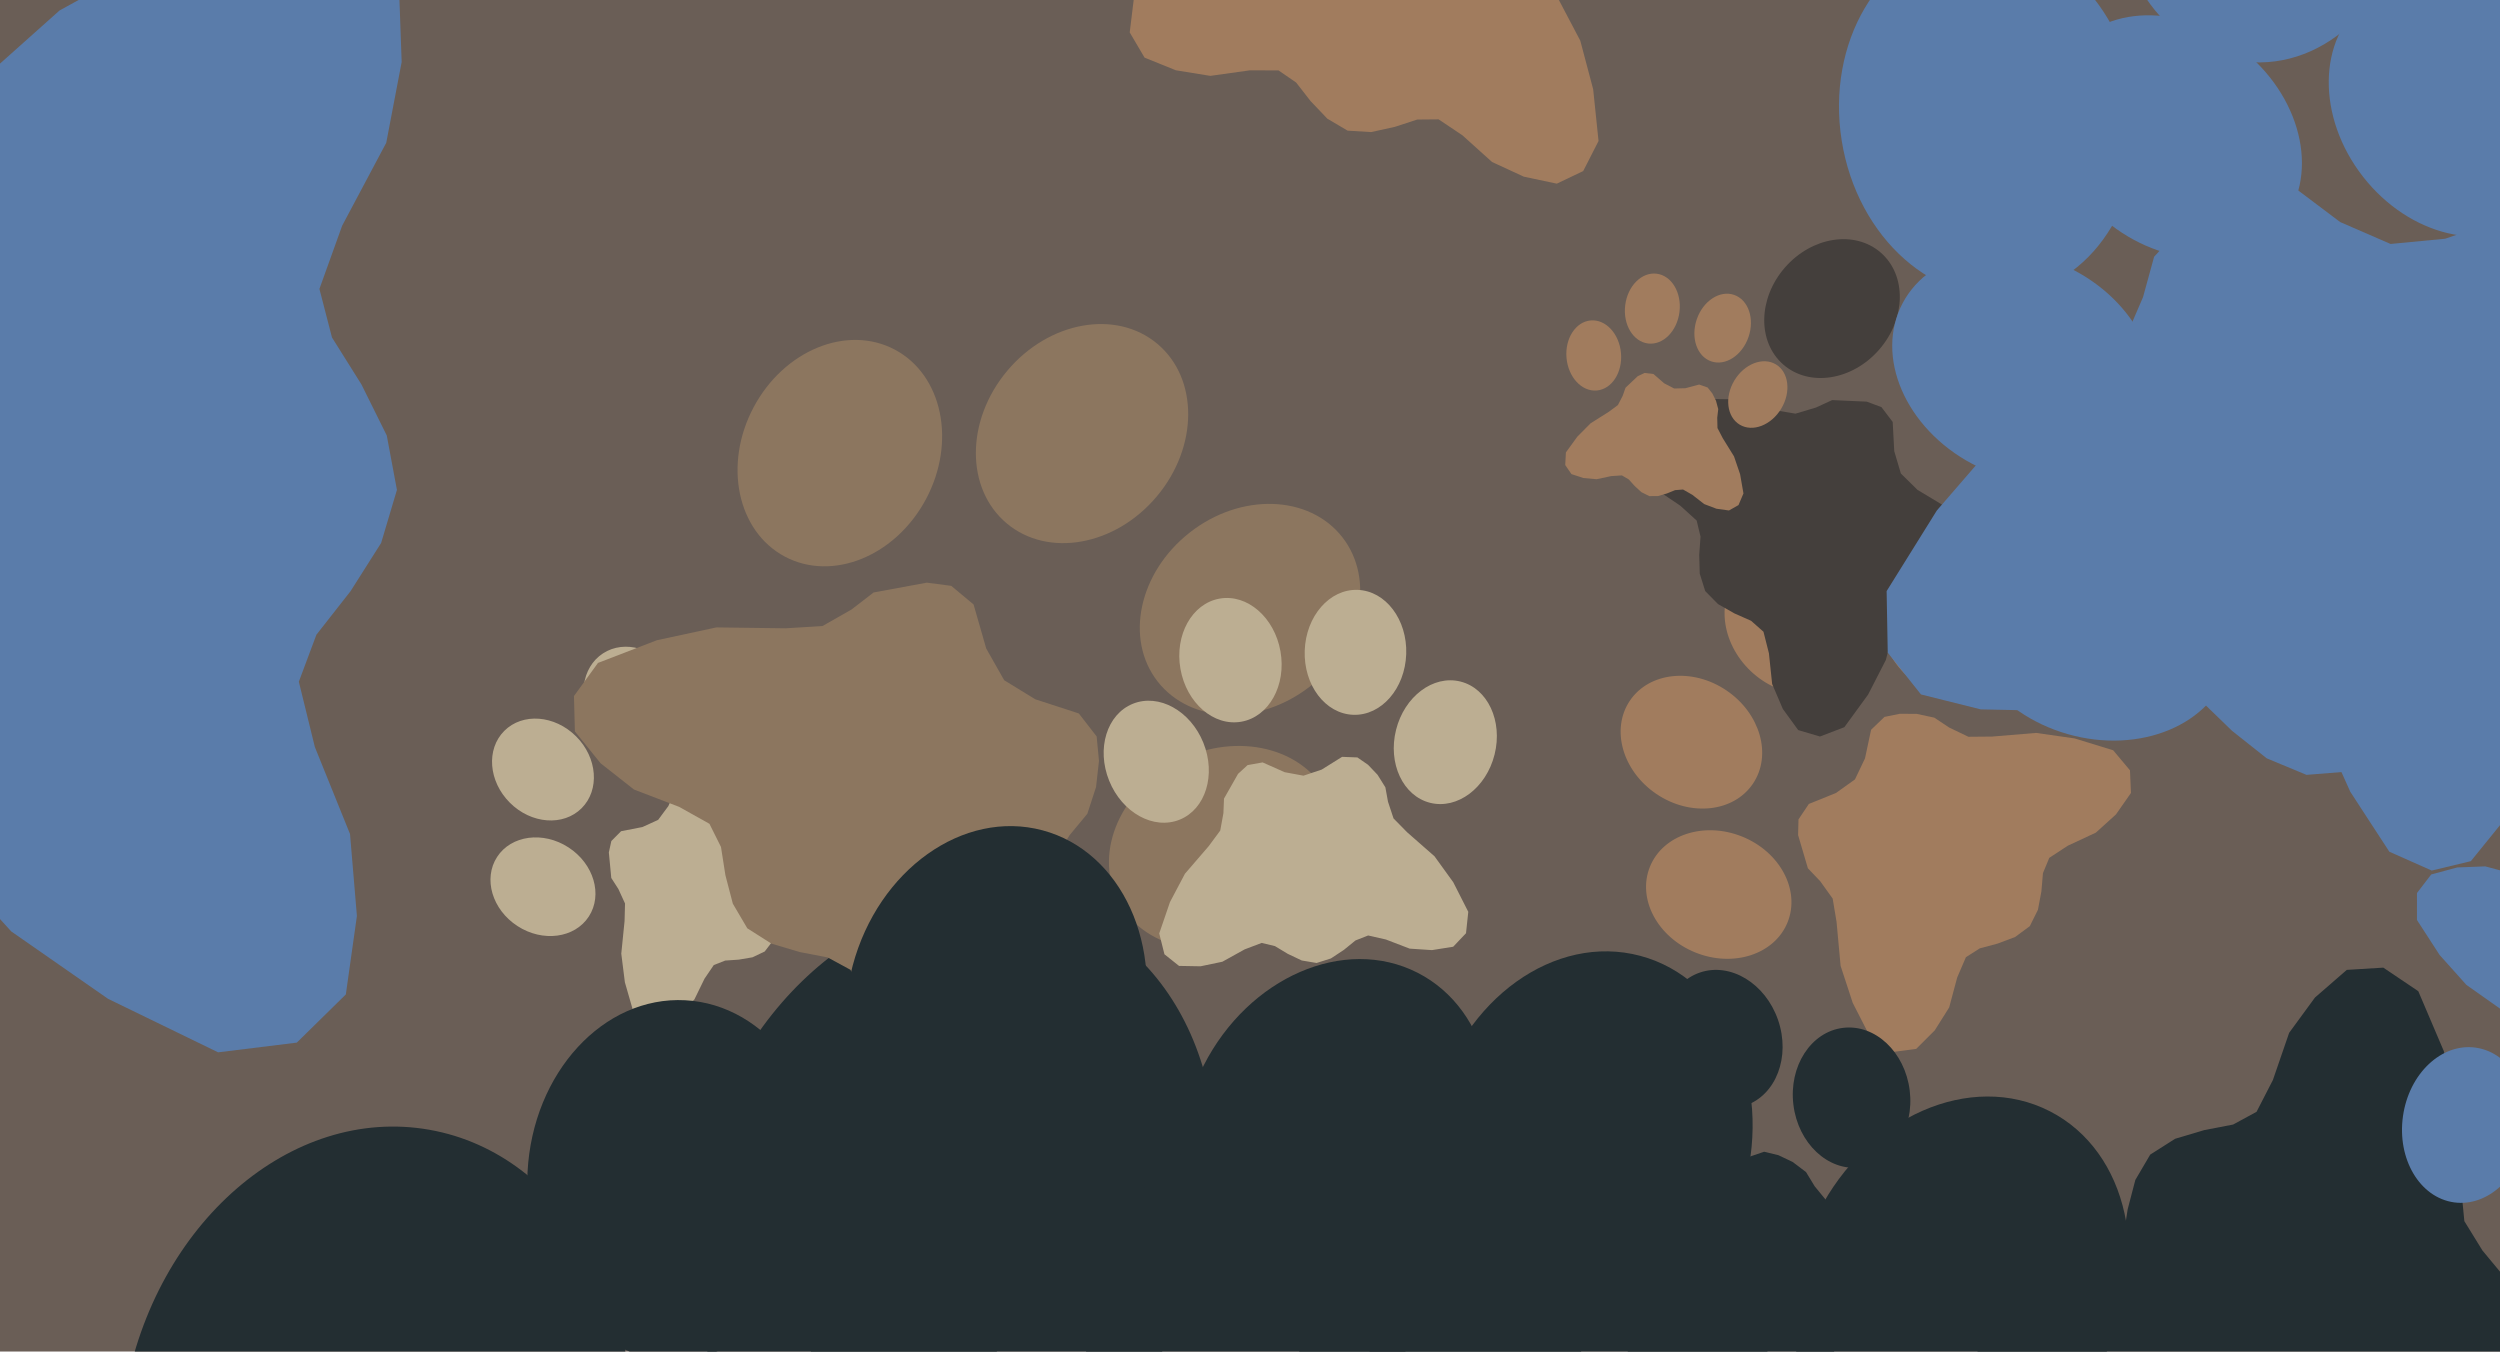 <svg xmlns="http://www.w3.org/2000/svg" width="640px" height="346px">
  <rect width="640" height="346" fill="rgb(106,94,86)"/>
  <ellipse cx="96" cy="368" rx="65" ry="80" transform="rotate(10,96,368)" fill="rgb(35,46,50)"/><ellipse cx="244" cy="308" rx="65" ry="80" transform="rotate(22,244,308)" fill="rgb(35,46,50)"/><ellipse cx="386" cy="383" rx="65" ry="80" transform="rotate(34,386,383)" fill="rgb(35,46,50)"/><ellipse cx="420" cy="540" rx="65" ry="80" transform="rotate(46,420,540)" fill="rgb(35,46,50)"/><polygon points="152.192,693.084 171.768,692.609 190.614,690.259 207.539,693.396 223.908,709.642 243.289,735.365 266.172,751.873 291.218,762.487 314.056,756.581 330.817,735.155 334.533,693.344 331.816,652.938 318.563,608.892 313.24,584.894 318.502,563.239 325.336,546.033 325.354,527.358 321.843,510.205 315.339,495.194 299.335,484.325 268.879,484.312 245.293,478.642 227.403,462.258 210.361,437.017 192.401,429.827 176.32,432.829 144.664,449.967 134.22,465.255 119.21,481.727 96.338,490.733 52.411,504.376 17.394,524.719 -15.191,551.18 -23.581,577.056 -15.707,599.292 7.098,614.122 33.58,623.861 65.744,625.544 88.366,630.03 100.431,642.308 109.021,659.246 119.574,675.741 133.789,688.351" fill="rgb(35,46,50)"/>
  <ellipse cx="-102" cy="251" rx="49" ry="59" transform="rotate(255,-102,251)" fill="rgb(90,124,170)"/><ellipse cx="-190" cy="170" rx="49" ry="59" transform="rotate(267,-190,170)" fill="rgb(90,124,170)"/><ellipse cx="-184" cy="50" rx="49" ry="59" transform="rotate(279,-184,50)" fill="rgb(90,124,170)"/><ellipse cx="-88" cy="-21" rx="49" ry="59" transform="rotate(291,-88,-21)" fill="rgb(90,124,170)"/><polygon points="99.012,111.482 92.518,98.396 84.987,86.395 81.772,73.962 87.595,57.772 98.877,36.557 102.825,15.881 102.104,-4.401 90.91,-17.98 71.139,-22.557 41.698,-11.887 15.234,2.689 -10.368,25.537 -24.916,36.703 -41.217,39.972 -55.005,40.777 -67.638,46.652 -78.128,54.435 -86.227,63.565 -88.53,77.813 -78.937,98.409 -75.334,116.144 -80.771,133.405 -92.464,152.886 -91.663,167.297 -84.563,177.223 -62.995,193.223 -49.366,195.465 -33.496,200.42 -20.195,213.045 2.879,238.444 27.674,255.707 55.838,269.396 75.98,266.91 88.532,254.575 91.368,234.481 89.604,213.505 80.601,191.227 76.502,174.517 80.999,162.489 89.743,151.34 97.569,139.004 101.614,125.417" fill="rgb(90,124,170)"/>
  <ellipse cx="139" cy="227" rx="12" ry="14" transform="rotate(303,139,227)" fill="rgb(188,174,146)"/><ellipse cx="139" cy="197" rx="12" ry="14" transform="rotate(315,139,197)" fill="rgb(188,174,146)"/><ellipse cx="162" cy="179" rx="12" ry="14" transform="rotate(327,162,179)" fill="rgb(188,174,146)"/><ellipse cx="191" cy="184" rx="12" ry="14" transform="rotate(339,191,184)" fill="rgb(188,174,146)"/><polygon points="197.874,240.828 199.19,237.505 200.139,234.171 201.873,231.551 205.771,229.959 211.475,228.537 215.881,225.87 219.451,222.418 220.088,218.159 217.683,213.815 210.923,210.208 203.939,207.783 195.593,206.868 191.181,206.051 187.918,203.622 185.514,201.247 182.377,199.912 179.245,199.278 176.259,199.301 173.291,201.215 171.116,206.331 168.481,209.89 164.453,211.727 158.996,212.79 156.507,215.296 155.864,218.212 156.486,224.753 158.31,227.598 160.007,231.295 159.889,235.781 159.048,244.135 159.969,251.47 162.091,258.832 165.841,262.088 170.139,262.35 174.257,259.576 177.782,255.821 180.359,250.537 182.726,247.056 185.65,245.904 189.109,245.669 192.633,245.072 195.766,243.583" fill="rgb(188,174,146)"/>
  <ellipse cx="440" cy="229" rx="16" ry="19" transform="rotate(292,440,229)" fill="rgb(161,124,94)"/><ellipse cx="433" cy="190" rx="16" ry="19" transform="rotate(304,433,190)" fill="rgb(161,124,94)"/><ellipse cx="459" cy="160" rx="16" ry="19" transform="rotate(316,459,160)" fill="rgb(161,124,94)"/><ellipse cx="498" cy="160" rx="16" ry="19" transform="rotate(328,498,160)" fill="rgb(161,124,94)"/><polygon points="521.712,232.907 522.599,228.172 522.998,223.516 524.618,219.604 529.365,216.495 536.547,213.147 541.691,208.485 545.526,203 545.273,197.202 540.974,192.072 531.102,189.039 521.239,187.626 509.961,188.563 503.914,188.616 498.972,186.242 495.18,183.717 490.687,182.758 486.379,182.725 482.434,183.522 479.0,186.818 477.439,194.147 474.868,199.533 470.01,203.0 463.064,205.81 460.415,209.764 460.315,213.788 462.82,222.283 465.964,225.578 469.161,230.033 470.158,235.998 471.195,247.267 474.299,256.735 479.0,265.93 484.798,269.273 490.552,268.515 495.287,263.786 498.986,257.911 501.036,250.257 503.273,245.042 506.845,242.767 511.36,241.566 515.87,239.87 519.632,237.094" fill="rgb(161,124,94)"/>
  <ellipse cx="469" cy="79" rx="16" ry="19" transform="rotate(41,469,79)" fill="rgb(68,63,60)"/><ellipse cx="508" cy="85" rx="16" ry="19" transform="rotate(53,508,85)" fill="rgb(68,63,60)"/><ellipse cx="528" cy="119" rx="16" ry="19" transform="rotate(65,528,119)" fill="rgb(68,63,60)"/><ellipse cx="515" cy="156" rx="16" ry="19" transform="rotate(77,515,156)" fill="rgb(68,63,60)"/><polygon points="439.816,154.648 444.005,157.029 448.277,158.921 451.449,161.727 452.843,167.228 453.67,175.108 456.404,181.489 460.341,186.902 465.906,188.55 472.156,186.155 478.237,177.809 482.784,168.943 485.571,157.975 487.489,152.239 491.343,148.339 494.965,145.577 497.335,141.641 498.768,137.578 499.298,133.589 497.3,129.268 490.879,125.406 486.624,121.222 484.927,115.5 484.531,108.017 481.655,104.225 477.883,102.82 469.035,102.423 464.896,104.324 459.643,105.896 453.678,104.897 442.686,102.208 432.723,102.061 422.499,103.512 417.45,107.906 416.293,113.593 419.223,119.61 423.574,125.02 430.144,129.45 434.346,133.263 435.335,137.381 435,142.042 435.135,146.858 436.535,151.318" fill="rgb(68,63,60)"/>
  <ellipse cx="509" cy="30" rx="38" ry="46" transform="rotate(-9,509,30)" fill="rgb(90,124,170)"/><ellipse cx="579" cy="-30" rx="38" ry="46" transform="rotate(3,579,-30)" fill="rgb(90,124,170)"/><ellipse cx="671" cy="-16" rx="38" ry="46" transform="rotate(15,671,-16)" fill="rgb(90,124,170)"/><ellipse cx="719" cy="63" rx="38" ry="46" transform="rotate(27,719,63)" fill="rgb(90,124,170)"/><polygon points="601.435,197.487 612.069,193.534 621.949,188.692 631.813,187.218 643.844,193.029 659.313,203.465 674.962,208.192 690.685,209.282 702.081,201.739 707.221,186.84 701.371,163.236 692.261,141.614 676.693,119.985 669.25,107.843 668.048,94.988 668.546,84.273 665.034,74.039 659.875,65.305 653.481,58.309 642.663,55.374 625.977,61.111 611.987,62.454 599.097,56.854 585,46.241 573.805,45.69 565.562,50.368 551.454,65.727 548.616,76.071 543.501,87.926 532.67,97.174 511.181,112.933 495.835,130.682 482.976,151.323 483.261,167.081 491.769,177.777 507.059,181.599 523.402,181.939 541.339,176.794 554.578,174.985 563.503,179.435 571.403,187.093 580.295,194.139 590.461,198.365" fill="rgb(90,124,170)"/>
  <ellipse cx="215" cy="116" rx="25" ry="30" transform="rotate(28,215,116)" fill="rgb(140,118,95)"/><ellipse cx="277" cy="111" rx="25" ry="30" transform="rotate(40,277,111)" fill="rgb(140,118,95)"/><ellipse cx="320" cy="156" rx="25" ry="30" transform="rotate(52,320,156)" fill="rgb(140,118,95)"/><ellipse cx="313" cy="217" rx="25" ry="30" transform="rotate(64,313,217)" fill="rgb(140,118,95)"/><polygon points="197.481,241.567 204.704,243.721 211.882,245.103 217.705,248.264 221.765,256.159 225.801,267.881 232.214,276.646 240.121,283.511 249.184,284.065 257.868,278.215 264.202,263.351 268.013,248.236 268.401,230.535 269.306,221.117 273.809,213.815 278.357,208.329 280.585,201.495 281.34,194.798 280.744,188.529 276.178,182.646 265.031,179.019 257.071,174.138 252.47,166.012 249.234,154.745 243.514,149.976 237.27,149.162 223.643,151.671 218.001,156.025 210.547,160.27 201.103,160.846 183.399,160.616 168.16,163.898 153.084,169.709 146.935,178.184 147.173,187.26 153.757,195.402 162.293,202.117 173.867,206.559 181.615,210.892 184.572,216.822 185.702,224.044 187.603,231.338 191.307,237.645" fill="rgb(140,118,95)"/>
  <ellipse cx="676" cy="316" rx="26" ry="31" transform="rotate(116,676,316)" fill="rgb(35,46,50)"/><ellipse cx="683" cy="379" rx="26" ry="31" transform="rotate(128,683,379)" fill="rgb(35,46,50)"/><ellipse cx="639" cy="425" rx="26" ry="31" transform="rotate(140,639,425)" fill="rgb(35,46,50)"/><ellipse cx="575" cy="420" rx="26" ry="31" transform="rotate(152,575,420)" fill="rgb(35,46,50)"/><polygon points="546.642,302.074 544.682,309.594 543.517,317.039 540.469,323.153 532.482,327.62 520.55,332.199 511.75,339.122 504.961,347.515 504.716,356.873 511.056,365.61 526.598,371.6 542.309,374.984 560.56,374.746 570.296,375.34 577.981,379.716 583.797,384.205 590.918,386.255 597.846,386.791 604.283,385.952 610.179,381.036 613.516,369.421 618.258,361.044 626.465,356.011 637.957,352.272 642.664,346.207 643.278,339.745 640.203,325.795 635.514,320.139 630.873,312.611 629.939,302.902 629.539,284.654 625.61,269.071 619.08,253.747 610.127,247.716 600.784,248.288 592.633,255.365 586.021,264.401 581.861,276.486 577.676,284.624 571.673,287.884 564.272,289.308 556.825,291.529 550.46,295.572" fill="rgb(35,46,50)"/>
  <ellipse cx="173" cy="302" rx="38" ry="46" transform="rotate(3,173,302)" fill="rgb(35,46,50)"/><ellipse cx="255" cy="257" rx="38" ry="46" transform="rotate(15,255,257)" fill="rgb(35,46,50)"/><ellipse cx="342" cy="290" rx="38" ry="46" transform="rotate(27,342,290)" fill="rgb(35,46,50)"/><ellipse cx="372" cy="378" rx="38" ry="46" transform="rotate(39,372,378)" fill="rgb(35,46,50)"/><polygon points="229.156,485.029 240.379,483.374 251.051,480.692 261.005,481.301 271.565,489.487 284.526,502.911 298.85,510.788 314.003,515.123 326.719,510.114 334.844,496.61 334.029,472.304 329.614,449.261 318.882,424.868 314.127,411.444 315.624,398.62 318.339,388.243 317.031,377.503 313.8,367.887 309.001,359.714 299.03,354.594 281.516,356.737 267.552,355.142 256.108,346.983 244.526,333.672 233.69,330.805 224.655,333.667 207.661,345.757 202.735,355.286 195.266,365.818 182.75,372.612 158.453,383.559 139.753,397.729 122.884,415.246 119.886,430.719 125.984,442.949 140.145,449.867 156.061,453.598 174.675,452.294 188.001,453.277 195.806,459.485 201.941,468.619 209.174,477.359 218.239,483.607" fill="rgb(35,46,50)"/>
  <ellipse cx="408" cy="91" rx="7" ry="9" transform="rotate(-5,408,91)" fill="rgb(161,124,94)"/><ellipse cx="423" cy="79" rx="7" ry="9" transform="rotate(7,423,79)" fill="rgb(161,124,94)"/><ellipse cx="441" cy="84" rx="7" ry="9" transform="rotate(19,441,84)" fill="rgb(161,124,94)"/><ellipse cx="450" cy="101" rx="7" ry="9" transform="rotate(31,450,101)" fill="rgb(161,124,94)"/><polygon points="424.489,126.984 426.725,126.327 428.82,125.476 430.863,125.315 433.246,126.679 436.267,129.04 439.407,130.233 442.614,130.682 445.058,129.299 446.325,126.318 445.464,121.396 443.907,116.833 441.026,112.177 439.674,109.581 439.612,106.929 439.868,104.74 439.295,102.592 438.362,100.728 437.152,99.202 434.977,98.445 431.474,99.382 428.587,99.457 426.025,98.124 423.288,95.747 421.001,95.473 419.244,96.314 416.132,99.26 415.402,101.34 414.184,103.696 411.831,105.437 407.2,108.359 403.801,111.777 400.869,115.824 400.701,119.058 402.292,121.372 405.371,122.375 408.716,122.679 412.467,121.882 415.206,121.7 416.972,122.74 418.482,124.423 420.204,125.995 422.227,127.007" fill="rgb(161,124,94)"/>
  <ellipse cx="319" cy="342" rx="41" ry="50" transform="rotate(3,319,342)" fill="rgb(35,46,50)"/><ellipse cx="407" cy="293" rx="41" ry="50" transform="rotate(15,407,293)" fill="rgb(35,46,50)"/><ellipse cx="502" cy="329" rx="41" ry="50" transform="rotate(27,502,329)" fill="rgb(35,46,50)"/><ellipse cx="535" cy="425" rx="41" ry="50" transform="rotate(39,535,425)" fill="rgb(35,46,50)"/><polygon points="379.142,541.539 391.365,539.736 402.987,536.815 413.827,537.478 425.328,546.393 439.443,561.013 455.043,569.591 471.544,574.312 485.392,568.857 494.241,554.151 493.353,527.681 488.545,502.586 476.858,476.021 471.679,461.401 473.31,447.435 476.266,436.134 474.842,424.438 471.324,413.966 466.097,405.065 455.238,399.489 436.164,401.823 420.957,400.086 408.494,391.201 395.881,376.704 384.08,373.582 374.24,376.699 355.734,389.866 350.369,400.243 342.235,411.712 328.604,419.111 302.144,431.033 281.779,446.465 263.407,465.542 260.143,482.392 266.784,495.712 282.206,503.245 299.539,507.308 319.811,505.889 334.323,506.959 342.822,513.72 349.504,523.667 357.381,533.186 367.253,539.99" fill="rgb(35,46,50)"/>
  <ellipse cx="397" cy="317" rx="15" ry="18" transform="rotate(317,397,317)" fill="rgb(35,46,50)"/><ellipse cx="407" cy="281" rx="15" ry="18" transform="rotate(329,407,281)" fill="rgb(35,46,50)"/><ellipse cx="441" cy="266" rx="15" ry="18" transform="rotate(341,441,266)" fill="rgb(35,46,50)"/><ellipse cx="474" cy="281" rx="15" ry="18" transform="rotate(353,474,281)" fill="rgb(35,46,50)"/><polygon points="465.389,352.243 468.013,348.579 470.192,344.789 473.113,342.113 478.366,341.354 485.779,341.355 491.983,339.435 497.403,336.301 499.481,331.285 497.864,325.237 490.693,318.762 482.89,313.665 472.958,310.0 467.81,307.654 464.558,303.688 462.342,300.048 458.912,297.458 455.272,295.728 451.612,294.844 447.398,296.28 443.177,301.877 438.867,305.427 433.378,306.446 426.378,306.082 422.568,308.387 420.893,311.759 419.658,319.952 421.022,323.989 421.97,329.03 420.458,334.481 416.881,344.445 415.77,353.7 416.12,363.354 419.715,368.481 424.893,370.113 430.777,367.976 436.236,364.457 441.0,358.778 444.958,355.241 448.886,354.724 453.189,355.491 457.683,355.836 461.97,354.97" fill="rgb(35,46,50)"/>
  <ellipse cx="313" cy="-63" rx="20" ry="25" transform="rotate(-1,313,-63)" fill="rgb(161,124,94)"/><ellipse cx="356" cy="-91" rx="20" ry="25" transform="rotate(11,356,-91)" fill="rgb(161,124,94)"/><ellipse cx="405" cy="-76" rx="20" ry="25" transform="rotate(23,405,-76)" fill="rgb(161,124,94)"/><ellipse cx="425" cy="-29" rx="20" ry="25" transform="rotate(35,425,-29)" fill="rgb(161,124,94)"/><polygon points="351.012,33.81 357.083,32.476 362.814,30.602 368.278,30.554 374.364,34.625 381.961,41.468 390.092,45.226 398.54,47.016 405.299,43.792 409.225,36.1 407.85,22.846 404.556,10.419 397.758,-2.505 394.645,-9.661 394.973,-16.728 396.061,-22.504 394.935,-28.324 392.802,-33.457 389.866,-37.741 384.22,-40.158 374.729,-38.318 367.035,-38.656 360.468,-42.678 353.628,-49.511 347.595,-50.664 342.766,-48.755 333.939,-41.496 331.611,-36.1 327.931,-30.057 321.349,-25.865 308.487,-18.953 298.806,-10.492 290.255,-0.273 289.208,8.299 293.009,14.752 301.014,17.992 309.856,19.423 319.981,17.999 327.302,18.027 331.806,21.122 335.509,25.88 339.796,30.381 344.99,33.449" fill="rgb(161,124,94)"/>
  <ellipse cx="537" cy="161" rx="28" ry="35" transform="rotate(286,537,161)" fill="rgb(90,124,170)"/><ellipse cx="518" cy="94" rx="28" ry="35" transform="rotate(298,518,94)" fill="rgb(90,124,170)"/><ellipse cx="557" cy="35" rx="28" ry="35" transform="rotate(310,557,35)" fill="rgb(90,124,170)"/><ellipse cx="627" cy="28" rx="28" ry="35" transform="rotate(322,627,28)" fill="rgb(90,124,170)"/><polygon points="680.911,151.85 681.598,143.33 681.438,135.041 683.572,127.837 691.371,121.472 703.422,114.232 711.633,105.051 717.383,94.663 715.861,84.479 707.325,76.225 689.344,72.704 671.679,72.04 651.953,75.784 641.292,76.999 632.131,73.727 624.974,69.975 616.867,69.115 609.261,69.857 602.448,71.995 596.999,78.447 595.604,91.668 592.066,101.649 584.137,108.667 572.402,114.914 568.461,122.382 569.031,129.5 575.026,144.025 581.186,149.256 587.652,156.524 590.519,166.864 594.437,186.556 601.67,202.685 611.671,218.038 622.521,222.861 632.533,220.458 640.012,211.234 645.448,200.182 647.646,186.297 650.626,176.681 656.506,172.003 664.251,169.047 671.894,165.218 678.017,159.623" fill="rgb(90,124,170)"/>
  <ellipse cx="723" cy="272" rx="16" ry="20" transform="rotate(152,723,272)" fill="rgb(90,124,170)"/><ellipse cx="702" cy="307" rx="16" ry="20" transform="rotate(164,702,307)" fill="rgb(90,124,170)"/><ellipse cx="662" cy="314" rx="16" ry="20" transform="rotate(176,662,314)" fill="rgb(90,124,170)"/><ellipse cx="631" cy="288" rx="16" ry="20" transform="rotate(188,631,288)" fill="rgb(90,124,170)"/><polygon points="661.069,216.01 657.226,219.166 653.822,222.583 649.944,224.602 644.128,223.91 636.227,221.792 629.066,222.066 622.394,223.858 618.747,228.611 618.743,235.52 624.537,244.469 631.398,252.13 640.938,258.873 645.755,262.843 648.088,268.0 649.411,272.512 652.327,276.252 655.712,279.136 659.36,281.123 664.263,280.796 670.36,276.037 675.967,273.483 682.109,273.965 689.466,276.352 694.185,274.983 696.934,271.867 700.589,263.488 700.289,258.796 700.717,253.152 703.887,247.773 710.544,238.175 714.372,228.628 716.755,218.238 714.389,211.747 709.336,208.528 702.453,209.126 695.631,211.318 688.931,216.01 683.702,218.649 679.368,218.079 675.0,216.032 670.309,214.381 665.492,214.08" fill="rgb(90,124,170)"/>
  <ellipse cx="296" cy="195" rx="13" ry="16" transform="rotate(338,296,195)" fill="rgb(188,174,146)"/><ellipse cx="315" cy="169" rx="13" ry="16" transform="rotate(350,315,169)" fill="rgb(188,174,146)"/><ellipse cx="347" cy="167" rx="13" ry="16" transform="rotate(362,347,167)" fill="rgb(188,174,146)"/><ellipse cx="370" cy="190" rx="13" ry="16" transform="rotate(374,370,190)" fill="rgb(188,174,146)"/><polygon points="340.71,245.363 344.018,243.182 347.001,240.757 350.242,239.481 354.794,240.513 360.879,242.85 366.577,243.229 372.014,242.364 375.3,238.902 375.879,233.427 372.033,225.852 367.233,219.209 360.235,213.07 356.747,209.523 355.328,205.242 354.656,201.556 352.656,198.349 350.214,195.781 347.488,193.902 343.575,193.753 338.347,197.017 333.69,198.574 328.863,197.68 323.231,195.176 319.378,195.868 316.94,198.108 313.344,204.444 313.192,208.188 312.382,212.625 309.422,216.624 303.346,223.676 299.518,230.923 296.763,238.959 298.098,244.3 301.835,247.272 307.339,247.371 312.929,246.203 318.629,243.042 322.993,241.386 326.38,242.199 329.671,244.185 333.251,245.884 337.044,246.524" fill="rgb(188,174,146)"/>
</svg>
